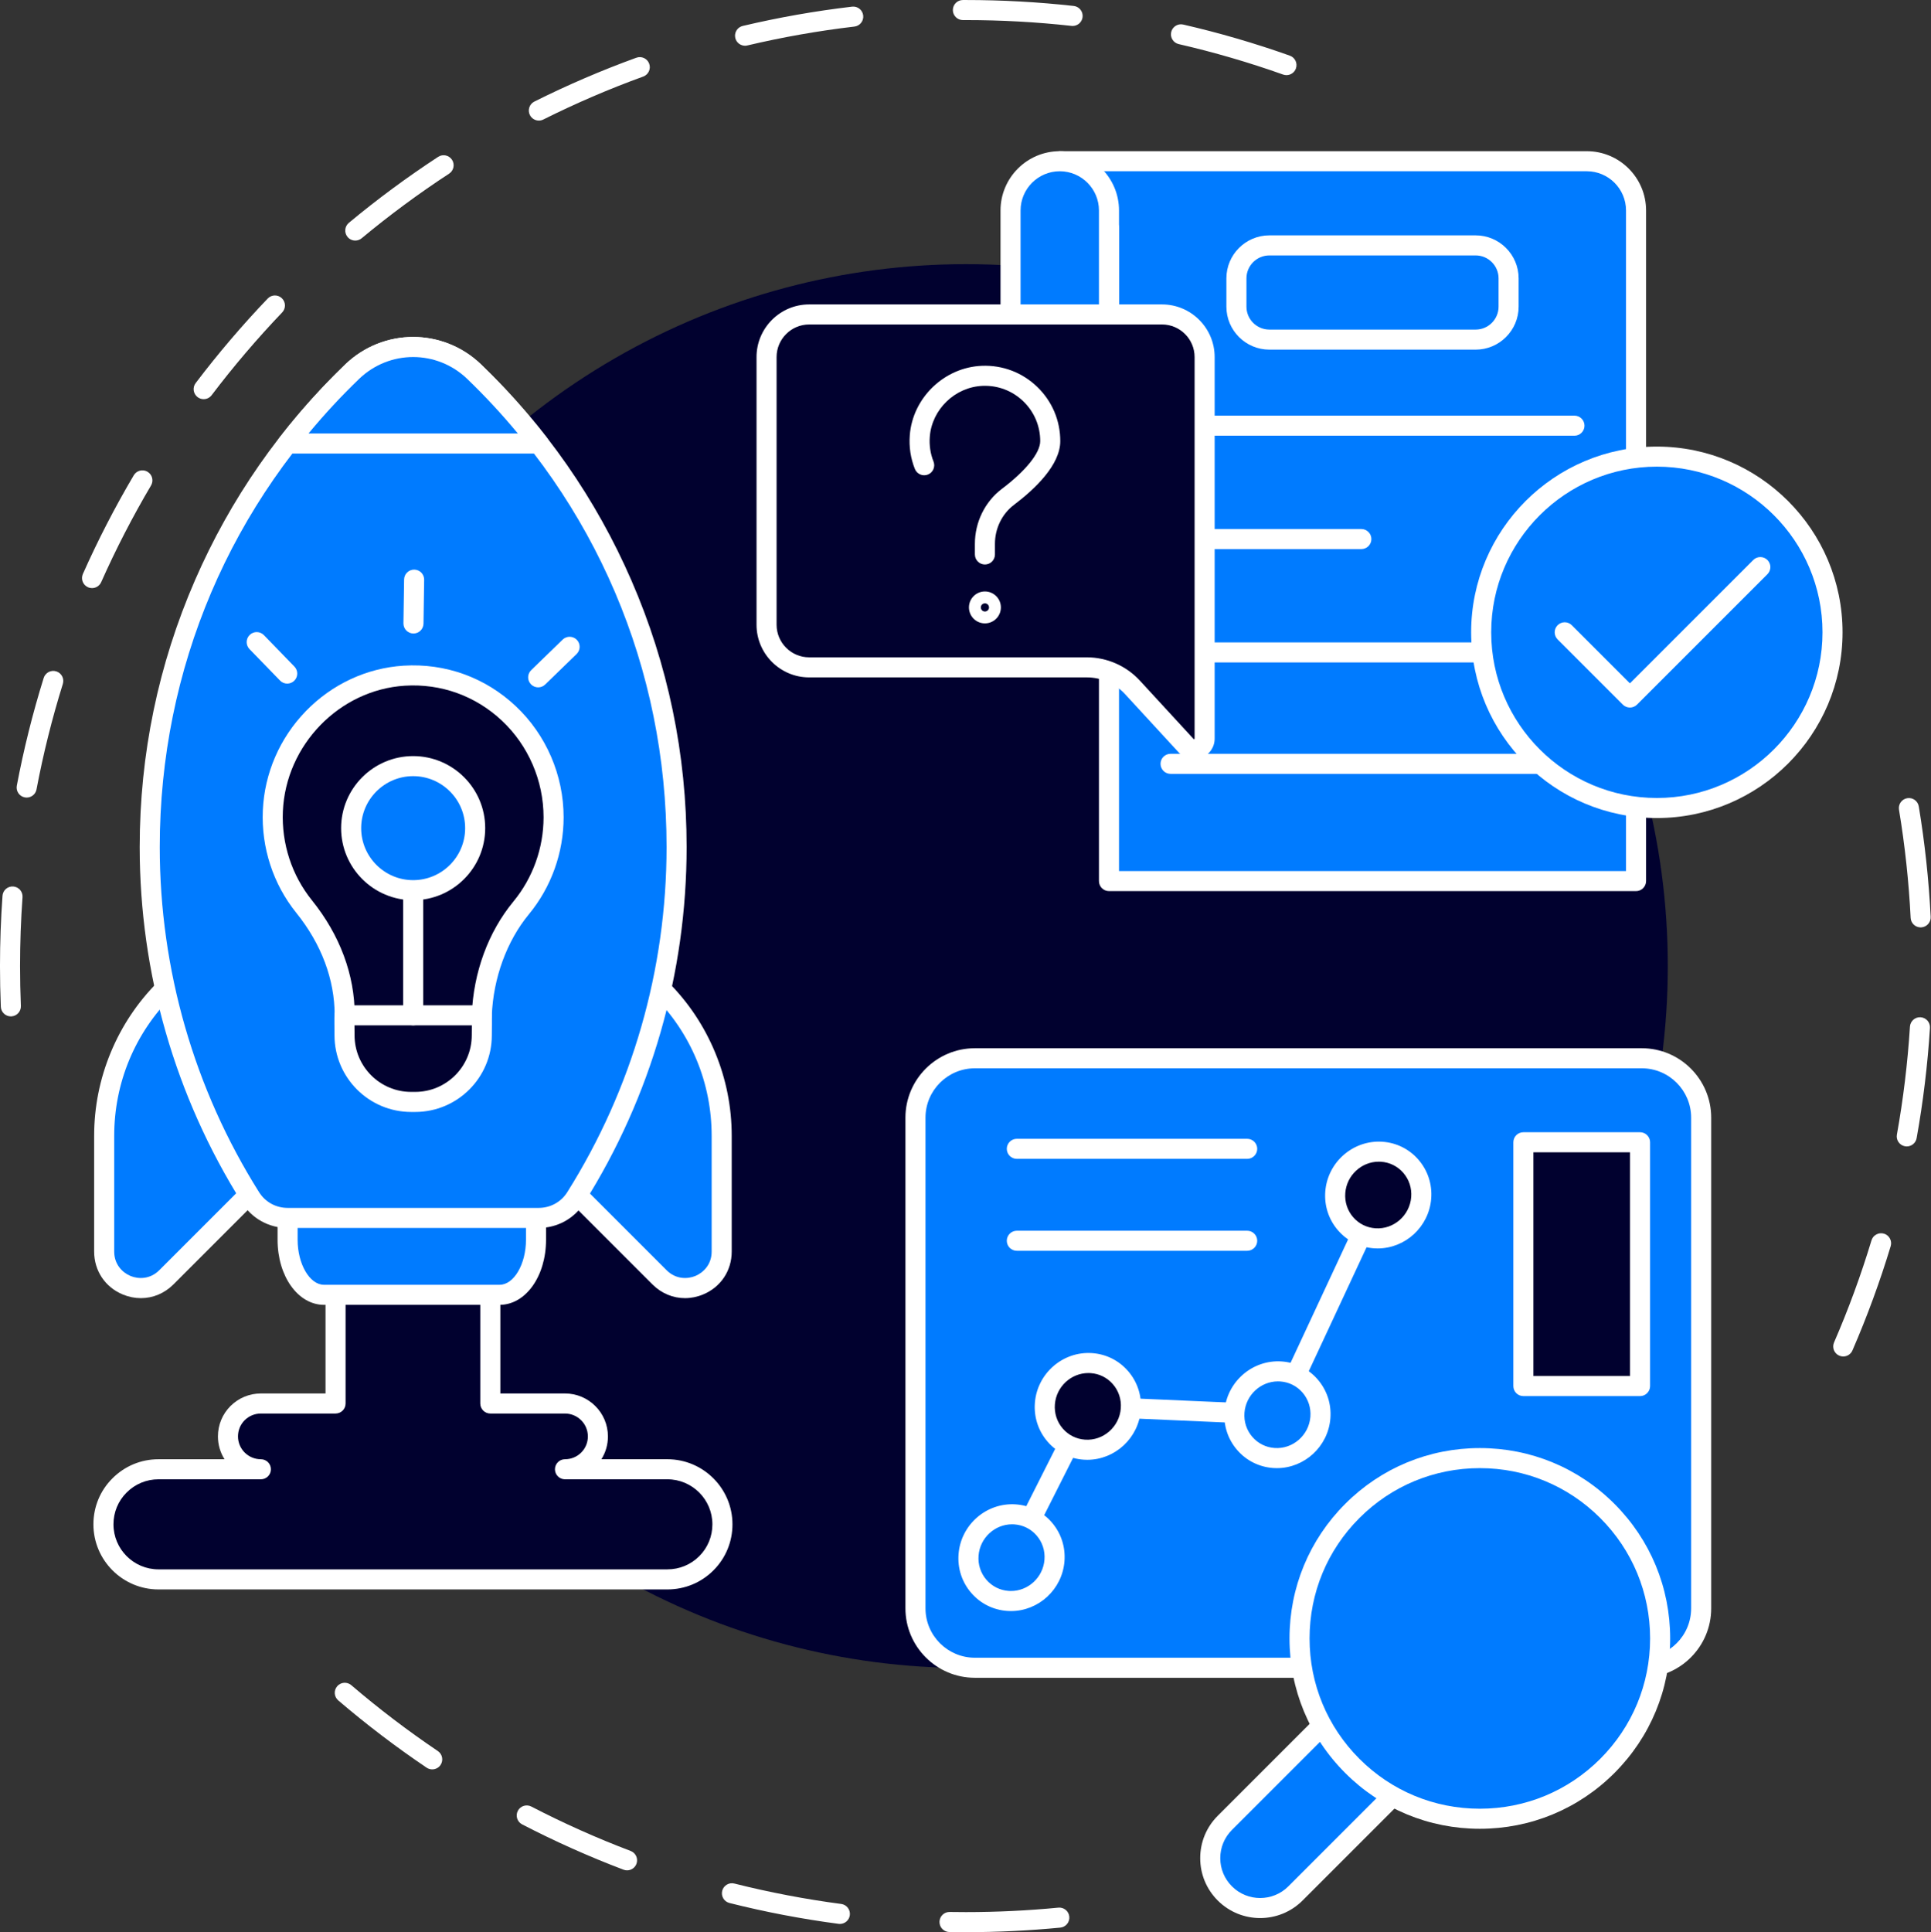 <?xml version="1.0" encoding="UTF-8" standalone="no"?><svg xmlns="http://www.w3.org/2000/svg" xmlns:xlink="http://www.w3.org/1999/xlink" fill="#000000" height="2431.6" preserveAspectRatio="xMidYMid meet" version="1" viewBox="785.0 784.2 2430.4 2431.6" width="2430.4" zoomAndPan="magnify"><rect x="785.0" y="784.2" width="2430.4" height="2431.6" fill="#333333" stroke="none"/><g><g><g id="change1_3"><path d="M3104.931,2491.311c-1.678,0-3.382-0.336-5.02-1.047c-6.395-2.776-9.328-10.209-6.552-16.604 c18.12-41.742,33.98-84.971,47.141-128.486c2.018-6.672,9.066-10.445,15.736-8.428c6.672,2.018,10.446,9.064,8.427,15.736 c-13.443,44.445-29.642,88.598-48.146,131.23C3114.451,2488.469,3109.807,2491.311,3104.931,2491.311z M3184.906,2226.951 c-0.741,0-1.493-0.065-2.249-0.201c-6.861-1.234-11.422-7.796-10.189-14.657c8.031-44.665,13.562-90.388,16.437-135.895 c0.44-6.958,6.433-12.244,13.393-11.802c6.957,0.439,12.241,6.435,11.801,13.392c-2.935,46.469-8.583,93.159-16.785,138.773 C3196.218,2222.666,3190.899,2226.951,3184.906,2226.951z M3202.38,1951.293c-6.681,0-12.258-5.243-12.597-11.99 c-2.286-45.539-7.219-91.323-14.662-136.081c-1.144-6.877,3.503-13.379,10.38-14.522c6.88-1.144,13.378,3.504,14.522,10.381 c7.6,45.706,12.639,92.457,14.973,138.955c0.35,6.963-5.011,12.89-11.973,13.24 C3202.807,1951.288,3202.594,1951.293,3202.38,1951.293z" fill="#ffffff"/></g><g id="change1_4"><path d="M798.649,2063.291c-6.73,0-12.321-5.313-12.602-12.1c-0.702-16.956-1.059-34.179-1.059-51.191 c0-29.469,1.068-59.244,3.173-88.498c0.501-6.953,6.539-12.17,13.496-11.684c6.953,0.501,12.184,6.543,11.684,13.496 c-2.062,28.652-3.107,57.818-3.107,86.686c0,16.665,0.349,33.537,1.037,50.146c0.288,6.965-5.124,12.846-12.089,13.134 C799.002,2063.287,798.824,2063.291,798.649,2063.291z M818.572,1787.917c-0.777,0-1.566-0.072-2.357-0.222 c-6.85-1.294-11.354-7.895-10.06-14.746c8.625-45.656,20.008-91.27,33.836-135.575c2.076-6.655,9.153-10.368,15.809-8.289 c6.655,2.076,10.366,9.154,8.289,15.809c-13.537,43.379-24.684,88.039-33.128,132.741 C829.816,1783.694,824.519,1787.917,818.572,1787.917z M900.824,1524.309c-1.714,0-3.454-0.351-5.121-1.092 c-6.37-2.833-9.239-10.292-6.406-16.662c18.858-42.415,40.413-84.214,64.066-124.235c3.548-6.002,11.289-7.99,17.288-4.445 c6.002,3.547,7.991,11.287,4.445,17.288c-23.16,39.19-44.267,80.118-62.732,121.648 C910.274,1521.515,905.66,1524.309,900.824,1524.309z M1041.312,1286.529c-2.657,0-5.336-0.835-7.615-2.563 c-5.555-4.211-6.646-12.128-2.435-17.684c28.04-36.994,58.536-72.777,90.641-106.356c4.818-5.039,12.808-5.218,17.846-0.4 c5.038,4.818,5.218,12.808,0.4,17.846c-31.442,32.885-61.308,67.929-88.769,104.158 C1048.899,1284.805,1045.128,1286.529,1041.312,1286.529z M1232.147,1086.948c-3.622,0-7.216-1.55-9.713-4.554 c-4.456-5.361-3.723-13.319,1.638-17.776c35.725-29.696,73.529-57.625,112.365-83.009c5.836-3.813,13.657-2.174,17.471,3.66 c3.814,5.835,2.176,13.658-3.66,17.471c-38.032,24.859-75.053,52.21-110.039,81.292 C1237.851,1085.991,1234.99,1086.948,1232.147,1086.948z M1463.207,935.944c-4.629,0-9.087-2.555-11.299-6.979 c-3.119-6.234-0.593-13.816,5.642-16.935c41.56-20.79,84.754-39.362,128.381-55.197c6.55-2.38,13.792,1.005,16.172,7.558 c2.379,6.553-1.005,13.794-7.558,16.173c-42.717,15.505-85.008,33.688-125.701,54.043 C1467.032,935.514,1465.105,935.944,1463.207,935.944z M2404.183,878.767c-1.405,0-2.833-0.236-4.231-0.734 c-42.844-15.244-87.045-28.14-131.376-38.33c-6.793-1.562-11.035-8.336-9.473-15.129c1.562-6.793,8.332-11.029,15.129-9.474 c45.278,10.408,90.423,23.58,134.183,39.15c6.567,2.337,9.997,9.555,7.66,16.123 C2414.236,875.542,2409.373,878.767,2404.183,878.767z M1722.721,841.753c-5.719,0-10.899-3.912-12.273-9.719 c-1.605-6.784,2.594-13.584,9.378-15.189c45.125-10.675,91.42-18.838,137.602-24.262c6.928-0.813,13.196,4.141,14.008,11.063 c0.813,6.924-4.141,13.196-11.063,14.008c-45.221,5.312-90.554,13.304-134.736,23.757 C1724.661,841.642,1723.683,841.753,1722.721,841.753z M2135.049,816.872c-0.465,0-0.935-0.025-1.408-0.078 c-43.808-4.863-88.514-7.331-132.873-7.331c-1.278,0.001-2.546,0.001-3.815,0.006c-0.013,0-0.026,0-0.04,0 c-6.953,0-12.6-5.625-12.622-12.584c-0.022-6.972,5.612-12.64,12.584-12.661c1.298-0.003,2.592-0.006,3.899-0.006 c45.28,0,90.922,2.517,135.653,7.484c6.928,0.769,11.922,7.009,11.153,13.938C2146.863,812.097,2141.397,816.872,2135.049,816.872 z" fill="#ffffff"/></g><g id="change1_5"><path d="M2000.768,3215.781c-6.947,0-13.976-0.06-20.894-0.176c-6.97-0.118-12.526-5.864-12.408-12.834 c0.118-6.972,5.856-12.558,12.833-12.408c6.777,0.115,13.664,0.171,20.469,0.171c38.793,0,77.924-1.886,116.307-5.608 c6.96-0.673,13.109,4.407,13.782,11.346c0.672,6.938-4.406,13.109-11.346,13.782 C2080.323,3213.854,2040.372,3215.781,2000.768,3215.781z M1842.118,3205.413c-0.549,0-1.104-0.036-1.665-0.11 c-46.117-6.074-92.319-14.898-137.323-26.224c-6.76-1.701-10.861-8.561-9.161-15.321c1.701-6.76,8.562-10.863,15.321-9.161 c44.065,11.09,89.304,19.728,134.459,25.677c6.911,0.911,11.776,7.252,10.866,14.164 C1853.78,3200.79,1848.356,3205.413,1842.118,3205.413z M1574.236,3137.99c-1.487,0-3-0.264-4.474-0.824 c-43.405-16.461-86.343-35.653-127.618-57.043c-6.19-3.208-8.607-10.825-5.4-17.015c3.208-6.19,10.826-8.607,17.015-5.4 c40.416,20.944,82.456,39.736,124.954,55.853c6.518,2.472,9.798,9.76,7.326,16.278 C1584.127,3134.884,1579.328,3137.99,1574.236,3137.99z M1328.997,3010.933c-2.427,0-4.881-0.699-7.045-2.158 c-38.485-25.947-75.904-54.424-111.217-84.641c-5.297-4.532-5.917-12.5-1.385-17.796c4.531-5.299,12.5-5.917,17.796-1.385 c34.584,29.593,71.229,57.48,108.917,82.89c5.78,3.896,7.307,11.743,3.409,17.522 C1337.036,3008.981,1333.053,3010.933,1328.997,3010.933z" fill="#ffffff"/></g><g id="change2_1"><circle cx="2000.768" cy="2000" fill="#01012f" r="883.378"/></g></g><g><g><g><g id="change3_2"><path d="M2851.407,2883.022h-839.451c-41.274,0-74.734-33.46-74.734-74.734v-617.544 c0-41.274,33.46-74.734,74.734-74.734h839.451c41.274,0,74.734,33.46,74.734,74.734v617.544 C2926.142,2849.562,2892.681,2883.022,2851.407,2883.022z" fill="#007bff"/></g><g id="change1_23"><path d="M2851.406,2895.645h-839.45c-48.168,0-87.357-39.188-87.357-87.357v-617.545 c0-48.168,39.188-87.356,87.357-87.356h839.45c48.169,0,87.357,39.188,87.357,87.356v617.545 C2938.763,2856.457,2899.575,2895.645,2851.406,2895.645z M2011.956,2128.631c-34.249,0-62.113,27.864-62.113,62.111v617.545 c0,34.249,27.864,62.111,62.113,62.111h839.45c34.249,0,62.111-27.863,62.111-62.111v-617.545 c0-34.249-27.863-62.111-62.111-62.111L2011.956,2128.631L2011.956,2128.631z" fill="#ffffff"/></g></g><g><g><g id="change3_8"><path d="M2058.117 2744.468L2154.187 2554.105 2392.808 2564.6 2521.708 2288.111z" fill="#007bff"/></g><g id="change1_31"><path d="M2058.106,2757.093c-1.913,0-3.853-0.436-5.677-1.357c-6.223-3.141-8.722-10.732-5.581-16.956 l96.07-190.362c2.236-4.431,6.868-7.142,11.824-6.924l230.191,10.124l125.334-268.843c2.946-6.319,10.458-9.049,16.774-6.107 c6.318,2.946,9.052,10.456,6.107,16.774l-128.899,276.49c-2.158,4.629-6.901,7.5-11.995,7.277l-230.472-10.136l-92.395,183.08 C2067.165,2754.554,2062.721,2757.093,2058.106,2757.093z" fill="#ffffff"/></g></g><g><g id="change4_7"><ellipse cx="2057.974" cy="2744.481" fill="#007bff" rx="54.815" ry="53.999" transform="rotate(-57.858 2058.051 2744.584)"/></g><g id="change1_18"><path d="M2057.418,2811.68c-1.47,0-2.946-0.049-4.432-0.147c-17.749-1.177-33.921-9.224-45.534-22.657 c-11.728-13.563-17.403-30.961-15.982-48.987c2.908-36.889,35.102-64.913,71.779-62.485 c17.748,1.178,33.919,9.224,45.533,22.657c11.728,13.564,17.404,30.961,15.982,48.988l-12.584-0.992l12.584,0.992 C2121.973,2784.439,2092.214,2811.68,2057.418,2811.68z M2058.813,2702.5c-21.786,0-40.421,17.125-42.176,39.372 c-0.887,11.245,2.633,22.074,9.911,30.492c7.166,8.286,17.148,13.251,28.11,13.979c0.925,0.062,1.847,0.092,2.762,0.092 c21.787,0.002,40.422-17.124,42.177-39.372c0.887-11.244-2.633-22.073-9.911-30.491c-7.165-8.287-17.148-13.251-28.109-13.979 C2060.65,2702.53,2059.728,2702.5,2058.813,2702.5z" fill="#ffffff"/></g></g><g><g id="change5_1"><ellipse cx="2154.052" cy="2554.151" fill="#01012f" rx="54.815" ry="53.999" transform="rotate(-57.858 2154.132 2554.247)"/></g><g id="change1_22"><path d="M2153.489,2621.317c-1.469,0-2.946-0.048-4.433-0.146c-17.748-1.178-33.92-9.224-45.533-22.656 c-11.728-13.564-17.404-30.961-15.983-48.988c2.909-36.89,35.095-64.915,71.779-62.486c17.748,1.179,33.92,9.225,45.534,22.657 c11.728,13.564,17.403,30.961,15.982,48.988C2218.042,2594.078,2188.286,2621.317,2153.489,2621.317z M2154.883,2512.137 c-21.786,0-40.421,17.125-42.177,39.373c-0.886,11.245,2.634,22.074,9.912,30.492c7.165,8.287,17.148,13.251,28.109,13.978 c22.945,1.543,43.11-16.098,44.938-39.28l12.584,0.992l-12.584-0.992c0.887-11.244-2.633-22.073-9.911-30.491 c-7.165-8.288-17.148-13.252-28.109-13.979C2156.72,2512.168,2155.799,2512.137,2154.883,2512.137z" fill="#ffffff"/></g></g><g><g id="change4_6"><ellipse cx="2392.996" cy="2564.603" fill="#007bff" rx="54.82" ry="54.003" transform="rotate(-57.861 2392.883 2564.482)"/></g><g id="change1_6"><path d="M2392.109,2631.811c-1.469,0-2.946-0.048-4.432-0.146c-17.748-1.177-33.92-9.224-45.533-22.656 c-11.728-13.564-17.404-30.961-15.983-48.988c2.909-36.887,35.114-64.908,71.778-62.485 c17.749,1.178,33.921,9.224,45.534,22.657c11.728,13.564,17.404,30.961,15.982,48.988l-12.584-0.992l12.584,0.992 C2456.664,2604.572,2426.906,2631.811,2392.109,2631.811z M2393.504,2522.633c-21.786,0-40.421,17.125-42.177,39.372 c-0.886,11.245,2.634,22.074,9.912,30.492c7.165,8.286,17.147,13.25,28.108,13.978c22.95,1.535,43.112-16.098,44.94-39.28 c0.887-11.244-2.633-22.073-9.911-30.491c-7.165-8.288-17.148-13.252-28.109-13.979 C2395.342,2522.664,2394.419,2522.633,2393.504,2522.633z" fill="#ffffff"/></g></g><g><g id="change5_6"><ellipse cx="2519.586" cy="2288.244" fill="#01012f" rx="54.815" ry="53.999" transform="rotate(-57.858 2519.68 2288.33)"/></g><g id="change1_36"><path d="M2518.999,2355.321c-1.469,0-2.948-0.048-4.435-0.146c-17.747-1.177-33.918-9.224-45.532-22.656 c-11.728-13.564-17.404-30.961-15.983-48.988c2.91-36.887,35.102-64.908,71.778-62.485c17.749,1.177,33.92,9.224,45.534,22.657 c11.728,13.564,17.404,30.961,15.982,48.988C2583.553,2328.083,2553.797,2355.321,2518.999,2355.321z M2520.393,2246.143 c-21.786,0-40.421,17.125-42.176,39.372c-0.886,11.245,2.634,22.074,9.912,30.492c7.165,8.286,17.147,13.25,28.108,13.978 c22.934,1.535,43.111-16.097,44.94-39.28l0,0c0.887-11.244-2.633-22.073-9.911-30.491 c-7.165-8.288-17.148-13.252-28.109-13.979C2522.23,2246.174,2521.309,2246.143,2520.393,2246.143z" fill="#ffffff"/></g></g></g></g><g><g id="change3_13"><path d="M2064.801,2229.969h289.948H2064.801z" fill="#007bff"/></g><g id="change1_38"><path d="M2354.749,2242.591h-289.947c-6.971,0-12.623-5.651-12.623-12.623 c0-6.971,5.651-12.623,12.623-12.623h289.947c6.971,0,12.623,5.651,12.623,12.623 C2367.371,2236.939,2361.72,2242.591,2354.749,2242.591z" fill="#ffffff"/></g></g><g><g id="change3_5"><path d="M2064.801,2345.669h289.948H2064.801z" fill="#007bff"/></g><g id="change1_27"><path d="M2354.749,2358.292h-289.947c-6.971,0-12.623-5.651-12.623-12.623 c0-6.972,5.651-12.623,12.623-12.623h289.947c6.971,0,12.623,5.651,12.623,12.623 C2367.371,2352.64,2361.72,2358.292,2354.749,2358.292z" fill="#ffffff"/></g></g><g><g id="change5_7"><path d="M2702.369 2221.707H2849.209V2528.53H2702.369z" fill="#01012f"/></g><g id="change1_37"><path d="M2849.208,2541.151h-146.839c-6.971,0-12.623-5.651-12.623-12.623v-306.823 c0-6.971,5.651-12.623,12.623-12.623h146.839c6.971,0,12.623,5.651,12.623,12.623v306.823 C2861.831,2535.5,2856.179,2541.151,2849.208,2541.151z M2714.992,2515.907h121.593v-281.578h-121.593V2515.907z" fill="#ffffff"/></g></g><g><g><g id="change4_3"><path d="M2616.399,2966.138l-88.852-88.852l-200.913,200.913c-24.536,24.536-24.536,64.317,0,88.852l0,0 c24.536,24.536,64.317,24.536,88.852,0L2616.399,2966.138z" fill="#007bff"/></g><g id="change1_11"><path d="M2371.06,3198.039c-19.32,0-38.642-7.355-53.351-22.064 c-14.252-14.251-22.099-33.197-22.099-53.352c0-20.153,7.847-39.1,22.099-53.351l200.912-200.912 c4.929-4.93,12.922-4.93,17.85,0l88.852,88.852c4.93,4.93,4.93,12.921,0,17.85l-200.912,200.912 C2409.703,3190.685,2390.381,3198.039,2371.06,3198.039z M2527.546,2895.137l-191.988,191.986 c-9.483,9.483-14.705,22.09-14.705,35.501s5.221,26.019,14.705,35.502c19.575,19.574,51.424,19.574,71.001,0l191.988-191.987 L2527.546,2895.137z" fill="#ffffff"/></g></g><g><g id="change3_3"><circle cx="2647.563" cy="2846.121" fill="#007bff" r="226.931"/></g><g id="change1_24"><path d="M2647.563,3085.674c-63.987,0-124.145-24.917-169.39-70.164 c-45.246-45.245-70.165-105.402-70.165-169.39c0-63.988,24.919-124.144,70.165-169.39 c45.245-45.246,105.402-70.164,169.39-70.164c63.987,0,124.144,24.917,169.389,70.165 c45.246,45.246,70.163,105.403,70.163,169.39c0,63.988-24.917,124.145-70.163,169.39 C2771.707,3060.757,2711.55,3085.674,2647.563,3085.674z M2647.563,2631.812c-57.244,0-111.062,22.292-151.54,62.769 c-40.478,40.477-62.77,94.295-62.77,151.539s22.292,111.063,62.77,151.54c40.477,40.477,94.295,62.769,151.54,62.769 c57.243,0,111.062-22.292,151.539-62.769c40.477-40.477,62.769-94.295,62.769-151.54c0-57.244-22.292-111.062-62.769-151.539 C2758.625,2654.105,2704.808,2631.812,2647.563,2631.812z" fill="#ffffff"/></g></g></g></g><g><g><g><g id="change3_12"><path d="M2118.843,987.105h663.38c34.212,0,61.947,27.735,61.947,61.947v843.959h-663.38v-822.292 L2118.843,987.105z" fill="#007bff"/></g><g id="change1_33"><path d="M2844.169,1905.633h-663.38c-6.971,0-12.623-5.651-12.623-12.623v-822.291 c0-6.972,5.651-12.623,12.623-12.623s12.623,5.651,12.623,12.623v809.67h638.135v-831.336c0-27.198-22.127-49.325-49.325-49.325 h-663.379c-6.972,0-12.623-5.651-12.623-12.623s5.651-12.623,12.623-12.623h663.379c41.118,0,74.571,33.452,74.571,74.57 v843.959C2856.792,1899.983,2851.141,1905.633,2844.169,1905.633z" fill="#ffffff"/></g></g><g><g id="change3_9"><path d="M2180.79,1207.832v-158.78c0-34.212-27.734-61.947-61.947-61.947l0,0 c-34.212,0-61.947,27.735-61.947,61.947v158.78L2180.79,1207.832L2180.79,1207.832z" fill="#007bff"/></g><g id="change1_12"><path d="M2180.789,1220.455h-123.893c-6.972,0-12.623-5.651-12.623-12.623v-158.78 c0-41.118,33.452-74.57,74.57-74.57s74.571,33.452,74.571,74.57v158.78C2193.412,1214.804,2187.761,1220.455,2180.789,1220.455z M2069.519,1195.21h98.648v-146.157c0-27.198-22.127-49.325-49.324-49.325c-27.198,0-49.325,22.127-49.325,49.325v146.157 H2069.519z" fill="#ffffff"/></g></g><g><g id="change3_1"><path d="M2258.299,1605.269h508.361H2258.299z" fill="#007bff"/></g><g id="change1_1"><path d="M2766.66,1617.892h-508.361c-6.971,0-12.623-5.651-12.623-12.623 c0-6.972,5.651-12.623,12.623-12.623h508.361c6.971,0,12.623,5.651,12.623,12.623 C2779.283,1612.241,2773.632,1617.892,2766.66,1617.892z" fill="#ffffff"/></g></g><g><g id="change3_10"><path d="M2258.299,1745.461h508.361H2258.299z" fill="#007bff"/></g><g id="change1_13"><path d="M2766.66,1758.083h-508.361c-6.971,0-12.623-5.651-12.623-12.623s5.651-12.623,12.623-12.623 h508.361c6.971,0,12.623,5.651,12.623,12.623S2773.632,1758.083,2766.66,1758.083z" fill="#ffffff"/></g></g><g><g id="change3_14"><path d="M2258.299,1462.581h240.132H2258.299z" fill="#007bff"/></g><g id="change1_19"><path d="M2498.431,1475.204h-240.132c-6.971,0-12.623-5.651-12.623-12.623 c0-6.972,5.651-12.623,12.623-12.623h240.132c6.971,0,12.623,5.651,12.623,12.623 C2511.054,1469.553,2505.403,1475.204,2498.431,1475.204z" fill="#ffffff"/></g></g><g><g id="change3_4"><path d="M2258.299,1319.894h508.361H2258.299z" fill="#007bff"/></g><g id="change1_25"><path d="M2766.66,1332.517h-508.361c-6.971,0-12.623-5.651-12.623-12.623 c0-6.972,5.651-12.623,12.623-12.623h508.361c6.971,0,12.623,5.651,12.623,12.623 C2779.283,1326.865,2773.632,1332.517,2766.66,1332.517z" fill="#ffffff"/></g></g><g><g id="change3_6"><path d="M2642.295,1211.585h-259.631c-22.81,0-41.473-18.663-41.473-41.473v-35.618 c0-22.811,18.663-41.473,41.473-41.473h259.631c22.81,0,41.473,18.663,41.473,41.473v35.618 C2683.768,1192.923,2665.105,1211.585,2642.295,1211.585z" fill="#007bff"/></g><g id="change1_28"><path d="M2642.295,1224.207h-259.631c-29.828,0-54.094-24.267-54.094-54.095v-35.619 c0-29.828,24.268-54.095,54.094-54.095h259.631c29.829,0,54.096,24.267,54.096,54.095v35.619 C2696.391,1199.94,2672.124,1224.207,2642.295,1224.207z M2382.664,1105.642c-15.907,0-28.849,12.943-28.849,28.85v35.619 c0,15.909,12.942,28.85,28.849,28.85h259.631c15.909,0,28.851-12.943,28.851-28.85v-35.619c0-15.909-12.942-28.85-28.851-28.85 H2382.664z" fill="#ffffff"/></g></g></g><g><g id="change5_4"><path d="M2277.976,1722.719l-67.589-73.441c-14.799-16.079-35.653-25.228-57.505-25.228h-349.459 c-29.618,0-53.626-24.01-53.626-53.626v-336.865c0-29.617,24.01-53.626,53.626-53.626h444.117 c29.617,0,53.626,24.01,53.626,53.626v480.113C2301.167,1725.844,2286.219,1731.676,2277.976,1722.719z" fill="#01012f"/></g><g id="change1_34"><path d="M2287.738,1739.679c-7.101,0-14.006-2.932-19.05-8.412l0,0l-67.588-73.441 c-12.372-13.444-29.947-21.154-48.218-21.154h-349.459c-36.53,0-66.249-29.719-66.249-66.249v-336.865 c0-36.53,29.719-66.249,66.249-66.249h444.118c36.53,0,66.249,29.719,66.249,66.249v480.115c0,10.784-6.493,20.286-16.54,24.205 C2294.142,1739.091,2290.92,1739.679,2287.738,1739.679z M2287.264,1714.171c0.207,0.224,0.343,0.372,0.812,0.188 c0.469-0.183,0.469-0.383,0.469-0.687v-480.115c0-22.609-18.394-41.004-41.003-41.004h-444.118 c-22.609,0-41.004,18.394-41.004,41.004v336.865c0,22.61,18.394,41.004,41.004,41.004h349.459 c25.31,0,49.656,10.68,66.794,29.303L2287.264,1714.171z" fill="#ffffff"/></g></g><g fill="#ffffff" id="change1_29"><path d="M2024.643,1494.591c-6.972,0-12.623-5.651-12.623-12.623v-13.401 c0-27.236,12.683-53.073,33.927-69.114c30.238-22.831,48.29-45.305,48.29-60.119c0-19.091-7.575-36.899-21.331-50.144 c-13.749-13.237-31.863-20.124-50.992-19.401c-34.737,1.32-64.017,29.447-66.658,64.033c-0.828,10.813,0.748,21.313,4.683,31.209 c2.575,6.479-0.589,13.818-7.067,16.392c-6.478,2.577-13.818-0.589-16.392-7.067c-5.366-13.5-7.518-27.785-6.394-42.46 c3.602-47.172,43.517-85.536,90.871-87.335c26.042-0.992,50.72,8.402,69.458,26.442c18.745,18.047,29.069,42.313,29.069,68.33 c0,29.943-31.716,60.176-58.325,80.265c-14.962,11.298-23.893,29.603-23.893,48.967v13.401 C2037.266,1488.94,2031.615,1494.591,2024.643,1494.591z"/><path d="M2024.641,1568.712c-11.082,0-20.097-9.015-20.097-20.096s9.016-20.097,20.097-20.097 c11.081,0,20.096,9.016,20.096,20.097S2035.721,1568.712,2024.641,1568.712z M2024.641,1543.468 c-2.839,0-5.149,2.309-5.149,5.148s2.311,5.147,5.149,5.147c2.838,0,5.148-2.309,5.148-5.147 S2027.478,1543.468,2024.641,1543.468z"/></g><g><g><g id="change4_1"><circle cx="2870.322" cy="1579.955" fill="#007bff" r="221.108" transform="rotate(-45.001 2870.317 1579.996)"/></g><g id="change1_20"><path d="M2870.356,1813.68c-128.88,0-233.734-104.851-233.734-233.733s104.854-233.733,233.734-233.733 s233.733,104.852,233.733,233.733S2999.238,1813.68,2870.356,1813.68z M2870.356,1371.459 c-114.961,0-208.488,93.528-208.488,208.488c0,114.96,93.528,208.488,208.488,208.488s208.487-93.527,208.487-208.488 S2985.317,1371.459,2870.356,1371.459z" fill="#ffffff"/></g></g><g id="change1_15"><path d="M2836.474,1674.641c-3.347,0-6.558-1.329-8.925-3.697l-82.072-82.073 c-4.93-4.93-4.93-12.921,0-17.851c4.93-4.929,12.921-4.929,17.85,0l73.146,73.146l155.219-155.22 c4.928-4.93,12.922-4.93,17.85,0c4.93,4.93,4.93,12.921,0,17.851l-164.143,164.146 C2843.032,1673.312,2839.821,1674.641,2836.474,1674.641z" fill="#ffffff"/></g></g></g><g><g><g id="change5_2"><path d="M1624.969,2633.25h-128.872c11.46,0,21.815-4.583,29.337-12.106 c7.512-7.512,12.096-17.772,12.096-29.231c0-22.918-18.515-41.433-41.433-41.433h-93.985v-169.508H1207.34v169.508h-93.996 c-11.459,0-21.813,4.679-29.326,12.106c-7.524,7.511-12.106,17.867-12.106,29.326c0,22.822,18.515,41.337,41.432,41.337H984.473 c-19.151,0-36.477,7.788-49.039,20.35c-12.552,12.467-20.245,29.878-20.245,48.944c0,38.313,30.972,69.295,69.284,69.295h640.494 c19.161,0,36.477-7.703,49.039-20.266c12.552-12.552,20.254-29.878,20.254-49.029 C1694.262,2664.328,1663.281,2633.25,1624.969,2633.25z" fill="#01012f"/></g><g id="change1_2"><path d="M1624.969,2784.463H984.474c-45.164,0-81.907-36.749-81.907-81.918 c0-21.983,8.513-42.544,23.972-57.9c15.476-15.478,36.062-24.018,57.935-24.018h83.124c-5.26-8.321-8.306-18.17-8.306-28.715 c0-14.492,5.615-28.08,15.81-38.259c10.317-10.201,23.884-15.796,38.244-15.796h81.373v-156.886 c0-6.972,5.651-12.623,12.623-12.623h194.771c6.972,0,12.623,5.651,12.623,12.623v156.886h81.362 c29.806,0,54.056,24.249,54.056,54.055c0,10.324-2.873,20.199-8.242,28.715h83.058c45.168,0,81.916,36.748,81.916,81.917 c0,21.928-8.506,42.51-23.95,57.954C1667.482,2775.953,1646.896,2784.463,1624.969,2784.463z M984.474,2645.873 c-15.13,0-29.375,5.914-40.114,16.653c-10.682,10.611-16.549,24.812-16.549,40.019c0,31.249,25.418,56.673,56.663,56.673h640.494 c15.185,0,29.43-5.885,40.114-16.568c10.677-10.677,16.557-24.92,16.557-40.105c0-31.249-25.423-56.673-56.672-56.673h-128.872 c-6.972,0-12.623-5.651-12.623-12.623c0-6.971,5.651-12.623,12.623-12.623c7.741,0,14.989-2.986,20.412-8.409 c5.417-5.417,8.4-12.627,8.4-20.307c0-15.887-12.925-28.81-28.812-28.81h-93.983c-6.972,0-12.623-5.651-12.623-12.623v-156.886 h-169.527v156.886c0,6.972-5.651,12.623-12.623,12.623h-93.996c-7.67,0-14.933,3.005-20.451,8.459 c-5.375,5.367-8.359,12.61-8.359,20.351c0,15.833,12.923,28.715,28.809,28.715c6.972,0,12.623,5.651,12.623,12.623 c0,6.972-5.651,12.623-12.623,12.623H984.474V2645.873z" fill="#ffffff"/></g></g><g><g id="change4_5"><path d="M1459.625,2316.935v27.515c0,38.258-20.52,69.252-45.827,69.252h-220.989 c-25.315,0-45.836-30.994-45.836-69.252v-27.515H1459.625z" fill="#007bff"/></g><g id="change1_16"><path d="M1413.798,2426.325h-220.989c-32.78,0-58.457-35.964-58.457-81.875v-27.515 c0-6.971,5.651-12.623,12.623-12.623s12.623,5.651,12.623,12.623v27.515c0,30.697,15.21,56.63,33.213,56.63H1413.8 c17.998,0,33.204-25.934,33.204-56.63v-27.515c0-6.971,5.651-12.623,12.623-12.623s12.623,5.651,12.623,12.623v27.515 C1472.248,2390.362,1446.573,2426.325,1413.798,2426.325z" fill="#ffffff"/></g></g><g><g id="change4_2"><path d="M992.731,2028.71L992.731,2028.71c-49.062,49.062-76.627,115.608-76.627,184.988v145.581 c0,40.838,49.369,61.285,78.24,32.414l103.227-103.237L992.731,2028.71z" fill="#007bff"/></g><g id="change1_21"><path d="M962.308,2417.888c-7.582,0-15.282-1.509-22.741-4.598c-22.258-9.22-36.085-29.916-36.085-54.01 v-145.581c0-36.195,7.024-71.502,20.876-104.944c13.853-33.442,33.853-63.376,59.448-88.969c4.93-4.93,12.921-4.93,17.851,0 c4.93,4.93,4.93,12.921,0,17.85c-47.029,47.031-72.93,109.557-72.93,176.063v145.581c0,16.364,10.591,26.581,20.502,30.687 c9.911,4.104,24.622,4.369,36.19-7.198l103.227-103.236c4.93-4.93,12.92-4.93,17.851,0c4.93,4.93,4.93,12.921,0,17.851 L1003.27,2400.62C991.941,2411.946,977.354,2417.888,962.308,2417.888z" fill="#ffffff"/></g></g><g><g id="change4_4"><path d="M1616.715,2028.71L1616.715,2028.71c49.06,49.062,76.616,115.608,76.616,184.988v145.581 c0,40.838-49.358,61.285-78.229,32.414l-103.227-103.237L1616.715,2028.71z" fill="#007bff"/></g><g id="change1_26"><path d="M1647.135,2417.888c-15.047,0-29.631-5.941-40.959-17.268l-103.227-103.237 c-4.93-4.93-4.929-12.922,0-17.851c4.93-4.93,12.922-4.93,17.851,0l103.227,103.237c11.568,11.565,26.276,11.302,36.182,7.198 c9.91-4.104,20.499-14.322,20.499-30.688v-145.581c0-66.513-25.896-129.041-72.919-176.063c-4.93-4.93-4.93-12.921,0-17.851 c4.929-4.929,12.921-4.93,17.851,0c25.592,25.593,45.591,55.527,59.442,88.97c13.849,33.439,20.87,68.748,20.87,104.943v145.581 c0,24.095-13.826,44.791-36.083,54.01C1662.415,2416.379,1654.715,2417.888,1647.135,2417.888z" fill="#ffffff"/></g></g><g><g id="change3_11"><path d="M1463.034,2316.935c18.896,0,36.519-9.655,46.578-25.645 c80.393-127.788,126.962-278.993,126.962-441.117c0-235.058-97.751-447.262-254.793-598.233 c-42.971-41.315-110.589-41.315-153.55,0c-157.041,150.972-254.793,363.176-254.793,598.234 c0,162.123,46.569,313.328,126.961,441.116c10.058,15.99,27.682,25.645,46.579,25.645H1463.034z" fill="#007bff"/></g><g id="change1_14"><path d="M1463.034,2329.557h-316.057c-23.431,0-44.838-11.793-57.263-31.546 c-84.326-134.042-128.899-288.902-128.899-447.838c0-116.647,23.401-229.589,69.554-335.685 c44.574-102.466,108.201-193.862,189.115-271.648c47.948-46.116,123.082-46.116,171.045,0 c80.912,77.786,144.539,169.18,189.113,271.648c46.153,106.096,69.554,219.037,69.554,335.685 c0,158.937-44.572,313.797-128.901,447.838C1507.87,2317.764,1486.464,2329.557,1463.034,2329.557z M1305.002,1233.527 c-24.476,0-48.95,9.17-68.021,27.51c-161.809,155.555-250.921,364.781-250.921,589.136c0,154.173,43.231,304.384,125.022,434.395 c7.776,12.362,21.195,19.744,35.894,19.744h316.057c14.699,0,28.116-7.381,35.893-19.743 c81.792-130.011,125.024-280.223,125.024-434.396c0-224.354-89.112-433.58-250.919-589.134 C1353.958,1242.698,1329.478,1233.527,1305.002,1233.527z" fill="#ffffff"/></g></g><g><g id="change4_8"><path d="M1381.78,1251.942c-42.971-41.321-110.589-41.321-153.55,0 c-29.135,28.008-56.205,58.145-81.014,90.123c0.886,0.165,1.506,0.281,1.506,0.281h312.649h1.651 C1438.155,1310.258,1411.003,1280.032,1381.78,1251.942z" fill="#007bff"/></g><g id="change1_32"><path d="M1463.024,1354.968h-314.301c-0.784,0-1.565-0.072-2.336-0.217l-1.483-0.278 c-4.327-0.806-7.922-3.808-9.486-7.923c-1.564-4.114-0.872-8.745,1.826-12.223c25.167-32.44,52.836-63.22,82.24-91.485 c47.948-46.12,123.083-46.12,171.046,0.001c29.524,28.379,57.272,59.257,82.471,91.771c2.951,3.807,3.478,8.962,1.357,13.288 C1472.238,1352.227,1467.84,1354.968,1463.024,1354.968z M1173.276,1329.724h263.471c-19.944-24.113-41.301-47.138-63.713-68.683 l-0.001-0.001c-38.15-36.685-97.91-36.686-136.05-0.001C1214.59,1282.563,1193.234,1305.592,1173.276,1329.724z" fill="#ffffff"/></g></g><g><g><g id="change5_3"><path d="M1391.381,2061.979c1.88-48.631,18.661-97.785,49.548-135.246 c25.504-30.924,40.836-70.678,40.836-114.064c0-102.354-85.314-184.579-188.052-178.131 c-89.258,5.604-161.375,79.875-165.291,170.097c-1.99,45.741,13.095,87.882,39.351,120.483 c31.703,39.378,51.071,86.111,51.071,136.86H1391.381z" fill="#01012f"/></g><g id="change1_17"><path d="M1391.389,2074.602c-0.165,0-0.33-0.003-0.496-0.01c-6.966-0.269-12.395-6.135-12.125-13.099 c2.072-53.591,20.688-104.3,52.422-142.788c24.475-29.677,37.953-67.334,37.953-106.034c0-45.939-19.106-90.23-52.422-121.52 c-33.263-31.241-76.673-46.875-122.217-44.014c-82.436,5.176-149.85,74.598-153.472,158.047 c-1.773,40.753,11.216,80.534,36.571,112.018c35.238,43.769,53.863,93.831,53.863,144.778c0,6.971-5.651,12.623-12.623,12.623 s-12.623-5.651-12.623-12.623c0-45.125-16.695-89.713-48.28-128.945c-29.207-36.267-44.17-82.061-42.13-128.948 c2.028-46.737,21.277-91.14,54.2-125.028c32.962-33.926,76.611-54.211,122.911-57.119 c52.579-3.294,102.685,14.744,141.081,50.807c38.375,36.042,60.384,87.041,60.384,139.921 c0,44.548-15.527,87.909-43.721,122.095c-27.829,33.753-44.841,80.298-46.674,127.703 C1403.731,2069.266,1398.136,2074.602,1391.389,2074.602z" fill="#ffffff"/></g></g><g><g id="change5_5"><path d="M1307.56,2170.951h-5.081c-46.312,0-83.846-37.545-83.846-83.845c0-0.332-0.321-25.128,0-25.128 h172.746c0.33,0,0,24.796,0,25.128v0.019C1391.379,2133.418,1353.853,2170.951,1307.56,2170.951z" fill="#01012f"/></g><g id="change1_35"><path d="M1307.56,2183.574h-5.081c-53.193,0-96.469-43.275-96.469-96.468l-0.008-0.616 c-0.024-2.103-0.094-8.158-0.122-13.724c-0.015-2.832-0.018-5.539,0-7.556c0.039-4.488,0.072-8.362,3.77-12.103 c2.371-2.399,5.61-3.752,8.983-3.752h172.746c3.374,0,6.614,1.354,8.985,3.753c3.697,3.742,3.733,7.616,3.772,12.102 c0.018,2.019,0.015,4.727,0,7.56c-0.03,5.565-0.101,11.62-0.126,13.723l-0.008,0.698 C1404,2140.307,1360.737,2183.574,1307.56,2183.574z M1231.136,2074.6c0.021,3.014,0.055,6.812,0.11,11.598l0.009,0.908 c0,39.272,31.951,71.223,71.224,71.223h5.081c39.258,0,71.196-31.943,71.196-71.205l0.009-0.928 c0.057-4.787,0.093-8.583,0.113-11.595h-147.742V2074.6z" fill="#ffffff"/></g></g><g id="change1_7"><path d="M1305.007,2074.604c-6.972,0-12.623-5.651-12.623-12.623v-157.524 c0-6.972,5.651-12.623,12.623-12.623c6.972,0,12.623,5.651,12.623,12.623v157.524 C1317.63,2068.953,1311.979,2074.604,1305.007,2074.604z" fill="#ffffff"/></g><g><g id="change3_7"><path d="M1383.065,1826.4c0,43.113-34.95,78.062-78.061,78.062c-43.101,0-78.051-34.95-78.051-78.062 c0-43.101,34.95-78.06,78.051-78.06C1348.115,1748.34,1383.065,1783.298,1383.065,1826.4z" fill="#007bff"/></g><g id="change1_30"><path d="M1305.004,1917.085c-49.997,0-90.674-40.681-90.674-90.684c0-50.002,40.676-90.682,90.674-90.682 c50.003,0,90.683,40.68,90.683,90.682C1395.688,1876.404,1355.007,1917.085,1305.004,1917.085z M1305.004,1760.963 c-36.078,0-65.429,29.356-65.429,65.437c0,36.084,29.351,65.439,65.429,65.439c36.083,0,65.438-29.356,65.438-65.439 C1370.443,1790.318,1341.087,1760.963,1305.004,1760.963z" fill="#ffffff"/></g></g><g id="change1_8"><path d="M1305.406,1581.457c-0.065,0-0.128,0-0.192-0.001c-6.971-0.104-12.536-5.84-12.433-12.81 l0.825-55.169c0.104-6.97,5.84-12.528,12.81-12.433c6.97,0.104,12.536,5.84,12.433,12.81l-0.825,55.169 C1317.919,1575.929,1312.289,1581.457,1305.406,1581.457z" fill="#ffffff"/></g><g id="change1_9"><path d="M1462.343,1649.233c-3.294,0-6.583-1.281-9.058-3.831c-4.855-5.002-4.736-12.993,0.266-17.849 l39.588-38.424c5.002-4.855,12.993-4.736,17.849,0.266c4.855,5.002,4.737,12.993-0.266,17.849l-39.588,38.424 C1468.68,1648.049,1465.509,1649.233,1462.343,1649.233z" fill="#ffffff"/></g><g id="change1_10"><path d="M1146.507,1644.503c-3.294,0-6.584-1.281-9.059-3.831l-38.424-39.591 c-4.855-5.003-4.735-12.994,0.266-17.849c5.003-4.854,12.994-4.734,17.849,0.266l38.424,39.591 c4.855,5.003,4.735,12.994-0.266,17.849C1152.844,1643.318,1149.674,1644.503,1146.507,1644.503z" fill="#ffffff"/></g></g></g></g></svg>
